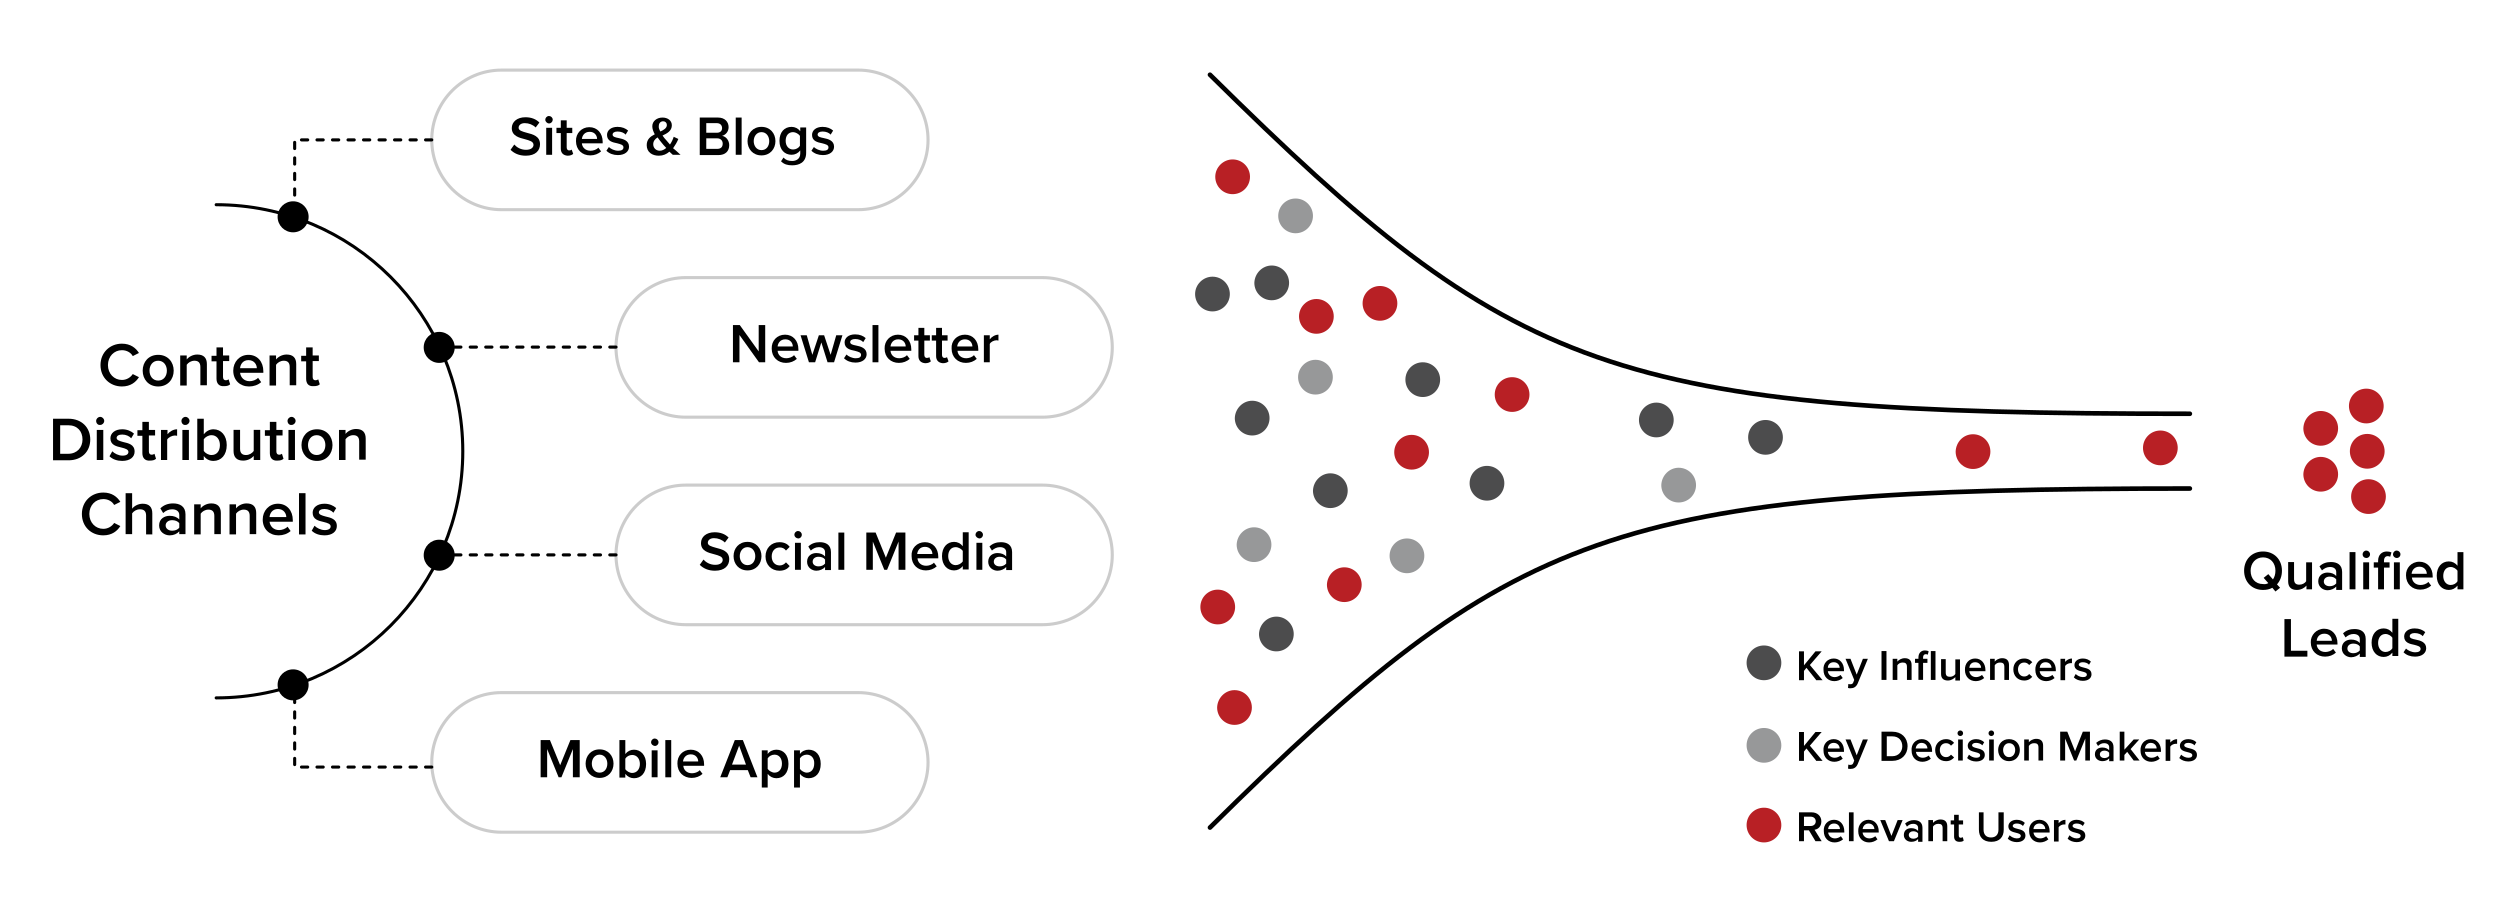 <svg xmlns="http://www.w3.org/2000/svg" xmlns:xlink="http://www.w3.org/1999/xlink" id="Layer_1" x="0px" y="0px" viewBox="0 0 806 290.9" style="enable-background:new 0 0 806 290.9;" xml:space="preserve"><style type="text/css">	.stinfog0{fill:none;stroke:#000000;stroke-width:1.5;stroke-linecap:round;stroke-linejoin:round;stroke-miterlimit:10;}	.stinfog1{fill-rule:evenodd;clip-rule:evenodd;fill:#4C4C4D;}	.stinfog2{fill-rule:evenodd;clip-rule:evenodd;fill:#B82025;}	.stinfog3{fill-rule:evenodd;clip-rule:evenodd;fill:#979899;}	.stinfog4{fill-rule:evenodd;clip-rule:evenodd;fill:none;stroke:#000000;stroke-miterlimit:10;stroke-opacity:0.2;}	.stinfog5{fill-rule:evenodd;clip-rule:evenodd;fill:none;stroke:#000000;stroke-linecap:round;stroke-miterlimit:10;}	.stinfog6{fill-rule:evenodd;clip-rule:evenodd;}			.stinfog7{fill-rule:evenodd;clip-rule:evenodd;fill:none;stroke:#000000;stroke-linecap:round;stroke-miterlimit:10;stroke-dasharray:2,3;}</style><g>	<path d="M32.4,117.7c0-4.1,3.1-6.9,6.9-6.9c2.8,0,4.5,1.4,5.5,3l-2,1c-0.6-1.1-1.9-1.9-3.5-1.9c-2.5,0-4.5,2-4.5,4.8  c0,2.8,2,4.8,4.5,4.8c1.5,0,2.8-0.8,3.5-1.9l2,1c-1,1.6-2.7,3-5.5,3C35.5,124.6,32.4,121.8,32.4,117.7z"></path>	<path d="M46,119.5c0-2.8,1.9-5.1,5-5.1c3.1,0,5,2.3,5,5.1c0,2.8-1.9,5.1-5,5.1C47.9,124.6,46,122.3,46,119.5z M53.8,119.5  c0-1.7-1-3.2-2.8-3.2c-1.8,0-2.8,1.5-2.8,3.2c0,1.7,1,3.2,2.8,3.2C52.8,122.7,53.8,121.2,53.8,119.5z"></path>	<path d="M64.6,124.3v-6c0-1.5-0.8-2-1.9-2c-1.1,0-2,0.6-2.5,1.3v6.7h-2.1v-9.7h2.1v1.3c0.6-0.8,1.9-1.6,3.4-1.6  c2.1,0,3.1,1.1,3.1,3.1v6.8H64.6z"></path>	<path d="M69.8,122.1v-5.6h-1.6v-1.8h1.6V112h2.1v2.6h2v1.8h-2v5.1c0,0.7,0.3,1.1,0.9,1.1c0.4,0,0.8-0.2,0.9-0.3l0.5,1.6  c-0.4,0.4-1,0.6-2,0.6C70.7,124.6,69.8,123.7,69.8,122.1z"></path>	<path d="M80.1,114.4c2.9,0,4.8,2.2,4.8,5.3v0.5h-7.5c0.2,1.5,1.3,2.7,3.1,2.7c0.9,0,2.1-0.4,2.7-1.1l1,1.4c-1,0.9-2.4,1.4-3.9,1.4  c-2.9,0-5.1-2-5.1-5.1C75.2,116.7,77.2,114.4,80.1,114.4z M77.4,118.7h5.4c0-1.1-0.8-2.6-2.7-2.6C78.3,116.1,77.5,117.5,77.4,118.7  z"></path>	<path d="M93.4,124.3v-6c0-1.5-0.8-2-1.9-2c-1.1,0-2,0.6-2.5,1.3v6.7h-2.1v-9.7H89v1.3c0.6-0.8,1.9-1.6,3.4-1.6  c2.1,0,3.1,1.1,3.1,3.1v6.8H93.4z"></path>	<path d="M98.7,122.1v-5.6h-1.6v-1.8h1.6V112h2.1v2.6h2v1.8h-2v5.1c0,0.7,0.3,1.1,0.9,1.1c0.4,0,0.8-0.2,0.9-0.3l0.5,1.6  c-0.4,0.4-1,0.6-2,0.6C99.5,124.6,98.7,123.7,98.7,122.1z"></path>	<path d="M17.1,148.3V135h5c4.2,0,7,2.8,7,6.7c0,3.9-2.8,6.7-7,6.7H17.1z M19.4,146.3H22c2.9,0,4.6-2.1,4.6-4.6  c0-2.6-1.6-4.6-4.6-4.6h-2.6V146.3z"></path>	<path d="M31,135.7c0-0.7,0.6-1.3,1.3-1.3c0.7,0,1.3,0.6,1.3,1.3c0,0.7-0.6,1.3-1.3,1.3C31.6,137.1,31,136.5,31,135.7z M31.2,148.3  v-9.7h2.1v9.7H31.2z"></path>	<path d="M36.2,145.5c0.7,0.7,2,1.4,3.3,1.4s1.9-0.5,1.9-1.2c0-0.8-1-1.1-2.2-1.4c-1.7-0.4-3.6-0.8-3.6-3c0-1.6,1.4-2.9,3.8-2.9  c1.6,0,2.9,0.6,3.8,1.4l-0.9,1.5c-0.6-0.7-1.7-1.2-2.9-1.2c-1.1,0-1.8,0.4-1.8,1.1c0,0.7,1,1,2.1,1.3c1.7,0.4,3.7,0.8,3.7,3.1  c0,1.7-1.4,3-4,3c-1.6,0-3.1-0.5-4.1-1.5L36.2,145.5z"></path>	<path d="M45.9,146.1v-5.6h-1.6v-1.8h1.6V136H48v2.6h2v1.8h-2v5.1c0,0.7,0.3,1.1,0.9,1.1c0.4,0,0.8-0.2,0.9-0.3l0.5,1.6  c-0.4,0.4-1,0.6-2,0.6C46.8,148.6,45.9,147.7,45.9,146.1z"></path>	<path d="M51.9,148.3v-9.7H54v1.4c0.7-0.9,1.9-1.6,3.1-1.6v2.1c-0.2,0-0.4-0.1-0.7-0.1c-0.9,0-2.1,0.6-2.5,1.3v6.6H51.9z"></path>	<path d="M58.5,135.7c0-0.7,0.6-1.3,1.3-1.3c0.7,0,1.3,0.6,1.3,1.3c0,0.7-0.6,1.3-1.3,1.3C59.1,137.1,58.5,136.5,58.5,135.7z   M58.8,148.3v-9.7h2.1v9.7H58.8z"></path>	<path d="M63.6,148.3V135h2.1v5c0.8-1,1.9-1.6,3.1-1.6c2.5,0,4.3,2,4.3,5.1c0,3.2-1.8,5.1-4.3,5.1c-1.3,0-2.4-0.6-3.1-1.6v1.3H63.6z   M65.7,145.4c0.5,0.7,1.5,1.3,2.5,1.3c1.7,0,2.7-1.3,2.7-3.2c0-1.9-1.1-3.2-2.7-3.2c-1,0-2,0.6-2.5,1.3V145.4z"></path>	<path d="M81.8,148.3V147c-0.7,0.8-1.9,1.5-3.4,1.5c-2.1,0-3.1-1.1-3.1-3.1v-6.8h2.1v6.1c0,1.5,0.8,2,1.9,2c1.1,0,2-0.6,2.5-1.3  v-6.8h2.1v9.7H81.8z"></path>	<path d="M87,146.1v-5.6h-1.6v-1.8H87V136h2.1v2.6h2v1.8h-2v5.1c0,0.7,0.3,1.1,0.9,1.1c0.4,0,0.8-0.2,0.9-0.3l0.5,1.6  c-0.4,0.4-1,0.6-2,0.6C87.9,148.6,87,147.7,87,146.1z"></path>	<path d="M92.7,135.7c0-0.7,0.6-1.3,1.3-1.3c0.7,0,1.3,0.6,1.3,1.3c0,0.7-0.6,1.3-1.3,1.3C93.3,137.1,92.7,136.5,92.7,135.7z   M93,148.3v-9.7h2.1v9.7H93z"></path>	<path d="M97.2,143.5c0-2.8,1.9-5.1,5-5.1c3.1,0,5,2.3,5,5.1c0,2.8-1.9,5.1-5,5.1C99.1,148.6,97.2,146.3,97.2,143.5z M104.9,143.5  c0-1.7-1-3.2-2.8-3.2c-1.8,0-2.8,1.5-2.8,3.2c0,1.7,1,3.2,2.8,3.2C103.9,146.7,104.9,145.2,104.9,143.5z"></path>	<path d="M115.8,148.3v-6c0-1.5-0.8-2-1.9-2c-1.1,0-2,0.6-2.5,1.3v6.7h-2.1v-9.7h2.1v1.3c0.6-0.8,1.9-1.6,3.4-1.6  c2.1,0,3.1,1.1,3.1,3.1v6.8H115.8z"></path>	<path d="M26.4,165.7c0-4.1,3.1-6.9,6.9-6.9c2.8,0,4.5,1.4,5.5,3l-2,1c-0.6-1.1-1.9-1.9-3.5-1.9c-2.5,0-4.5,2-4.5,4.8s2,4.8,4.5,4.8  c1.5,0,2.8-0.8,3.5-1.9l2,1c-1,1.6-2.7,3-5.5,3C29.4,172.6,26.4,169.8,26.4,165.7z"></path>	<path d="M47.1,172.3v-6.1c0-1.5-0.8-2-2-2c-1.1,0-2,0.6-2.5,1.3v6.7h-2.1V159h2.1v5c0.6-0.8,1.9-1.6,3.4-1.6c2.1,0,3.1,1.1,3.1,3.1  v6.8H47.1z"></path>	<path d="M57.8,172.3v-1c-0.7,0.8-1.8,1.3-3.1,1.3c-1.6,0-3.4-1.1-3.4-3.2c0-2.2,1.8-3.1,3.4-3.1c1.3,0,2.4,0.4,3.1,1.2V166  c0-1.1-0.9-1.8-2.3-1.8c-1.1,0-2,0.4-2.9,1.2l-0.9-1.5c1.1-1.1,2.5-1.6,4.1-1.6c2.1,0,4,0.9,4,3.5v6.4H57.8z M57.8,168.7  c-0.5-0.7-1.4-1-2.3-1c-1.2,0-2.1,0.7-2.1,1.7c0,1,0.9,1.7,2.1,1.7c0.9,0,1.8-0.3,2.3-1V168.7z"></path>	<path d="M69.1,172.3v-6c0-1.5-0.8-2-1.9-2c-1.1,0-2,0.6-2.5,1.3v6.7h-2.1v-9.7h2.1v1.3c0.6-0.8,1.9-1.6,3.4-1.6  c2.1,0,3.1,1.1,3.1,3.1v6.8H69.1z"></path>	<path d="M80.5,172.3v-6c0-1.5-0.8-2-1.9-2c-1.1,0-2,0.6-2.5,1.3v6.7H74v-9.7h2.1v1.3c0.6-0.8,1.9-1.6,3.4-1.6  c2.1,0,3.1,1.1,3.1,3.1v6.8H80.5z"></path>	<path d="M89.6,162.4c2.9,0,4.8,2.2,4.8,5.3v0.5h-7.5c0.2,1.5,1.3,2.7,3.1,2.7c0.9,0,2.1-0.4,2.7-1.1l1,1.4c-1,0.9-2.4,1.4-3.9,1.4  c-2.9,0-5.1-2-5.1-5.1C84.7,164.7,86.7,162.4,89.6,162.4z M86.9,166.7h5.4c0-1.1-0.8-2.6-2.7-2.6C87.8,164.1,87,165.5,86.9,166.7z"></path>	<path d="M96.4,172.3V159h2.1v13.3H96.4z"></path>	<path d="M101.4,169.5c0.7,0.7,2,1.4,3.3,1.4s1.9-0.5,1.9-1.2c0-0.8-1-1.1-2.2-1.4c-1.7-0.4-3.6-0.8-3.6-3c0-1.6,1.4-2.9,3.8-2.9  c1.6,0,2.9,0.6,3.8,1.4l-0.9,1.5c-0.6-0.7-1.7-1.2-2.9-1.2c-1.1,0-1.8,0.4-1.8,1.1c0,0.7,1,1,2.1,1.3c1.7,0.4,3.7,0.8,3.7,3.1  c0,1.7-1.4,3-4,3c-1.6,0-3.1-0.5-4.1-1.5L101.4,169.5z"></path></g><g>	<path class="stinfog0" d="M390.1,24.1c98.1,96.9,129.3,109.3,315.9,109.3 M390.1,266.8c98.1-96.9,129.3-109.3,315.9-109.3"></path>	<path class="stinfog1" d="M410,85.6c3.1,0,5.6,2.5,5.6,5.6s-2.5,5.6-5.6,5.6c-3.1,0-5.6-2.5-5.6-5.6C404.5,88.1,407,85.6,410,85.6  L410,85.6z"></path>	<path class="stinfog1" d="M458.7,116.8c3.1,0,5.6,2.5,5.6,5.6c0,3.1-2.5,5.6-5.6,5.6s-5.6-2.5-5.6-5.6  C453.1,119.3,455.6,116.8,458.7,116.8L458.7,116.8z"></path>	<path class="stinfog2" d="M455.1,140.2c3.1,0,5.6,2.5,5.6,5.6c0,3.1-2.5,5.6-5.6,5.6c-3.1,0-5.6-2.5-5.6-5.6  C449.5,142.7,452,140.2,455.1,140.2L455.1,140.2z"></path>	<path class="stinfog1" d="M569.2,135.4c3.1,0,5.6,2.5,5.6,5.6c0,3.1-2.5,5.6-5.6,5.6c-3.1,0-5.6-2.5-5.6-5.6  C563.6,137.9,566.1,135.4,569.2,135.4L569.2,135.4z"></path>	<path class="stinfog2" d="M398,222.5c3.1,0,5.6,2.5,5.6,5.6c0,3.1-2.5,5.6-5.6,5.6c-3.1,0-5.6-2.5-5.6-5.6  C392.5,225,395,222.5,398,222.5L398,222.5z"></path>	<path class="stinfog2" d="M487.5,121.6c3.1,0,5.6,2.5,5.6,5.6c0,3.1-2.5,5.6-5.6,5.6c-3.1,0-5.6-2.5-5.6-5.6  C481.9,124.1,484.4,121.6,487.5,121.6L487.5,121.6z"></path>	<path class="stinfog2" d="M424.4,96.4c3.1,0,5.6,2.5,5.6,5.6s-2.5,5.6-5.6,5.6s-5.6-2.5-5.6-5.6S421.4,96.4,424.4,96.4L424.4,96.4z"></path>	<path class="stinfog2" d="M433.4,182.9c3.1,0,5.6,2.5,5.6,5.6c0,3.1-2.5,5.6-5.6,5.6s-5.6-2.5-5.6-5.6  C427.9,185.4,430.4,182.9,433.4,182.9L433.4,182.9z"></path>	<path class="stinfog2" d="M397.4,51.4c3.1,0,5.6,2.5,5.6,5.6s-2.5,5.6-5.6,5.6s-5.6-2.5-5.6-5.6S394.4,51.4,397.4,51.4L397.4,51.4z"></path>	<path class="stinfog2" d="M444.9,92.2c3.1,0,5.6,2.5,5.6,5.6s-2.5,5.6-5.6,5.6s-5.6-2.5-5.6-5.6C439.3,94.7,441.8,92.2,444.9,92.2  L444.9,92.2z"></path>	<path class="stinfog2" d="M392.6,190.1c3.1,0,5.6,2.5,5.6,5.6s-2.5,5.6-5.6,5.6c-3.1,0-5.6-2.5-5.6-5.6S389.5,190.1,392.6,190.1  L392.6,190.1z"></path>	<path class="stinfog2" d="M696.5,138.8c3.1,0,5.6,2.5,5.6,5.6c0,3.1-2.5,5.6-5.6,5.6c-3.1,0-5.6-2.5-5.6-5.6  C690.9,141.3,693.4,138.8,696.5,138.8L696.5,138.8z"></path>	<path class="stinfog1" d="M428.9,152.6c3.1,0,5.6,2.5,5.6,5.6c0,3.1-2.5,5.6-5.6,5.6s-5.6-2.5-5.6-5.6  C423.4,155.1,425.9,152.6,428.9,152.6L428.9,152.6z"></path>	<path class="stinfog1" d="M411.5,198.8c3.1,0,5.6,2.5,5.6,5.6c0,3.1-2.5,5.6-5.6,5.6c-3.1,0-5.6-2.5-5.6-5.6  C406,201.3,408.5,198.8,411.5,198.8L411.5,198.8z"></path>	<path class="stinfog1" d="M534,129.8c3.1,0,5.6,2.5,5.6,5.6s-2.5,5.6-5.6,5.6c-3.1,0-5.6-2.5-5.6-5.6S531,129.8,534,129.8L534,129.8z"></path>	<path class="stinfog1" d="M479.4,150.2c3.1,0,5.6,2.5,5.6,5.6c0,3.1-2.5,5.6-5.6,5.6c-3.1,0-5.6-2.5-5.6-5.6  C473.8,152.7,476.3,150.2,479.4,150.2L479.4,150.2z"></path>	<path class="stinfog1" d="M403.7,129.2c3.1,0,5.6,2.5,5.6,5.6c0,3.1-2.5,5.6-5.6,5.6s-5.6-2.5-5.6-5.6  C398.2,131.7,400.7,129.2,403.7,129.2L403.7,129.2z"></path>	<path class="stinfog3" d="M424.1,116c3.1,0,5.6,2.5,5.6,5.6s-2.5,5.6-5.6,5.6s-5.6-2.5-5.6-5.6S421.1,116,424.1,116L424.1,116z"></path>	<path class="stinfog3" d="M541.2,150.8c3.1,0,5.6,2.5,5.6,5.6c0,3.1-2.5,5.6-5.6,5.6c-3.1,0-5.6-2.5-5.6-5.6  C535.7,153.3,538.2,150.8,541.2,150.8L541.2,150.8z"></path>	<path class="stinfog3" d="M453.6,173.6c3.1,0,5.6,2.5,5.6,5.6s-2.5,5.6-5.6,5.6s-5.6-2.5-5.6-5.6C448,176.1,450.5,173.6,453.6,173.6  L453.6,173.6z"></path>	<path class="stinfog2" d="M636.1,140c3.1,0,5.6,2.5,5.6,5.6c0,3.1-2.5,5.6-5.6,5.6s-5.6-2.5-5.6-5.6C630.6,142.5,633,140,636.1,140  L636.1,140z"></path>	<path class="stinfog3" d="M404.3,170c3.1,0,5.6,2.5,5.6,5.6c0,3.1-2.5,5.6-5.6,5.6s-5.6-2.5-5.6-5.6C398.8,172.5,401.3,170,404.3,170  L404.3,170z"></path>	<path class="stinfog3" d="M417.7,64c3.1,0,5.6,2.5,5.6,5.6c0,3.1-2.5,5.6-5.6,5.6c-3.1,0-5.6-2.5-5.6-5.6C412.1,66.5,414.6,64,417.7,64  L417.7,64z"></path>	<path class="stinfog1" d="M390.9,89.2c3.1,0,5.6,2.5,5.6,5.6s-2.5,5.6-5.6,5.6s-5.6-2.5-5.6-5.6S387.9,89.2,390.9,89.2L390.9,89.2z"></path>	<g>		<g>			<path class="stinfog2" d="M763.2,139.9c3.1,0,5.6,2.5,5.6,5.6c0,3.1-2.5,5.6-5.6,5.6c-3.1,0-5.6-2.5-5.6-5.6    C757.6,142.4,760.1,139.9,763.2,139.9L763.2,139.9z"></path>			<path class="stinfog2" d="M763.6,154.5c3.1,0,5.6,2.5,5.6,5.6s-2.5,5.6-5.6,5.6s-5.6-2.5-5.6-5.6S760.5,154.5,763.6,154.5L763.6,154.5    z"></path>			<path class="stinfog2" d="M762.9,125.3c3.1,0,5.6,2.5,5.6,5.6c0,3.1-2.5,5.6-5.6,5.6c-3.1,0-5.6-2.5-5.6-5.6    C757.3,127.8,759.8,125.3,762.9,125.3L762.9,125.3z"></path>		</g>		<g>			<path class="stinfog2" d="M748.2,132.5c3.1,0,5.6,2.5,5.6,5.6c0,3.1-2.5,5.6-5.6,5.6c-3.1,0-5.6-2.5-5.6-5.6    C742.7,134.9,745.2,132.5,748.2,132.5L748.2,132.5z"></path>			<path class="stinfog2" d="M748.2,147.3c3.1,0,5.6,2.5,5.6,5.6c0,3.1-2.5,5.6-5.6,5.6c-3.1,0-5.6-2.5-5.6-5.6    C742.7,149.8,745.2,147.3,748.2,147.3L748.2,147.3z"></path>		</g>	</g></g><g>	<g>		<g>			<path d="M585.3,271.2l-2.1-3.5h-1.6v3.5h-1.6v-9.3h4.1c1.8,0,3.1,1.2,3.1,2.9c0,1.7-1.1,2.6-2.2,2.7l2.3,3.7H585.3z M583.8,263.3    h-2.2v3h2.2c0.9,0,1.6-0.6,1.6-1.5S584.7,263.3,583.8,263.3z"></path>			<path d="M591.3,264.3c2,0,3.3,1.6,3.3,3.7v0.4h-5.2c0.1,1,0.9,1.9,2.2,1.9c0.7,0,1.4-0.3,1.9-0.7l0.7,1c-0.7,0.6-1.7,1-2.7,1    c-2,0-3.5-1.4-3.5-3.6C587.8,265.9,589.3,264.3,591.3,264.3z M589.4,267.3h3.8c0-0.8-0.6-1.8-1.9-1.8    C590,265.5,589.4,266.5,589.4,267.3z"></path>			<path d="M596.1,271.2v-9.3h1.5v9.3H596.1z"></path>			<path d="M602.4,264.3c2,0,3.3,1.6,3.3,3.7v0.4h-5.2c0.1,1,0.9,1.9,2.2,1.9c0.7,0,1.4-0.3,1.9-0.7l0.7,1c-0.7,0.6-1.7,1-2.7,1    c-2,0-3.5-1.4-3.5-3.6C599,265.9,600.4,264.3,602.4,264.3z M600.5,267.3h3.8c0-0.8-0.6-1.8-1.9-1.8    C601.2,265.5,600.6,266.5,600.5,267.3z"></path>			<path d="M609,271.2l-2.8-6.8h1.6l2,5.1l2-5.1h1.6l-2.8,6.8H609z"></path>			<path d="M618.4,271.2v-0.7c-0.5,0.6-1.3,0.9-2.2,0.9c-1.1,0-2.4-0.7-2.4-2.2c0-1.6,1.2-2.2,2.4-2.2c0.9,0,1.7,0.3,2.2,0.9v-1    c0-0.8-0.6-1.3-1.6-1.3c-0.8,0-1.4,0.3-2,0.9l-0.6-1c0.8-0.7,1.8-1.1,2.8-1.1c1.5,0,2.8,0.6,2.8,2.5v4.5H618.4z M618.4,268.7    c-0.3-0.5-1-0.7-1.6-0.7c-0.8,0-1.4,0.5-1.4,1.2c0,0.7,0.6,1.2,1.4,1.2c0.6,0,1.3-0.2,1.6-0.7V268.7z"></path>			<path d="M626.3,271.2V267c0-1.1-0.5-1.4-1.4-1.4c-0.8,0-1.4,0.4-1.7,0.9v4.7h-1.5v-6.8h1.5v0.9c0.4-0.5,1.3-1.1,2.4-1.1    c1.5,0,2.2,0.8,2.2,2.2v4.8H626.3z"></path>			<path d="M630,269.7v-3.9h-1.1v-1.3h1.1v-1.8h1.5v1.8h1.4v1.3h-1.4v3.5c0,0.5,0.2,0.8,0.6,0.8c0.3,0,0.5-0.1,0.7-0.2l0.3,1.1    c-0.3,0.3-0.7,0.4-1.4,0.4C630.6,271.4,630,270.8,630,269.7z"></path>			<path d="M637.8,261.9h1.7v5.6c0,1.5,0.8,2.5,2.4,2.5c1.6,0,2.4-1,2.4-2.5v-5.6h1.7v5.6c0,2.3-1.3,3.9-4,3.9c-2.7,0-4-1.6-4-3.9    V261.9z"></path>			<path d="M647.9,269.3c0.5,0.5,1.4,1,2.3,1c0.9,0,1.3-0.3,1.3-0.8c0-0.6-0.7-0.8-1.5-1c-1.2-0.3-2.5-0.6-2.5-2.1    c0-1.1,1-2.1,2.7-2.1c1.1,0,2,0.4,2.6,1l-0.6,1c-0.4-0.5-1.2-0.8-2-0.8c-0.8,0-1.3,0.3-1.3,0.8c0,0.5,0.7,0.7,1.5,0.9    c1.2,0.3,2.6,0.6,2.6,2.2c0,1.2-1,2.1-2.8,2.1c-1.1,0-2.2-0.4-2.9-1.1L647.9,269.3z"></path>			<path d="M657.5,264.3c2,0,3.3,1.6,3.3,3.7v0.4h-5.2c0.1,1,0.9,1.9,2.2,1.9c0.7,0,1.4-0.3,1.9-0.7l0.7,1c-0.7,0.6-1.7,1-2.7,1    c-2,0-3.5-1.4-3.5-3.6C654,265.9,655.5,264.3,657.5,264.3z M655.6,267.3h3.8c0-0.8-0.6-1.8-1.9-1.8    C656.2,265.5,655.6,266.5,655.6,267.3z"></path>			<path d="M662.2,271.2v-6.8h1.5v1c0.5-0.6,1.3-1.1,2.2-1.1v1.5c-0.1,0-0.3,0-0.5,0c-0.6,0-1.4,0.4-1.7,0.9v4.6H662.2z"></path>			<path d="M667.2,269.3c0.5,0.5,1.4,1,2.3,1c0.9,0,1.3-0.3,1.3-0.8c0-0.6-0.7-0.8-1.5-1c-1.2-0.3-2.5-0.6-2.5-2.1    c0-1.1,1-2.1,2.7-2.1c1.1,0,2,0.4,2.6,1l-0.6,1c-0.4-0.5-1.2-0.8-2-0.8c-0.8,0-1.3,0.3-1.3,0.8c0,0.5,0.7,0.7,1.5,0.9    c1.2,0.3,2.6,0.6,2.6,2.2c0,1.2-1,2.1-2.8,2.1c-1.1,0-2.2-0.4-2.9-1.1L667.2,269.3z"></path>		</g>		<path class="stinfog2" d="M568.7,260.4c3.1,0,5.6,2.5,5.6,5.6c0,3.1-2.5,5.6-5.6,5.6c-3.1,0-5.6-2.5-5.6-5.6   C563.1,262.9,565.6,260.4,568.7,260.4L568.7,260.4z"></path>	</g>	<g>		<g>			<path d="M585.5,245.2l-3.1-3.9l-0.8,1v3h-1.6v-9.3h1.6v4.5l3.7-4.5h2l-3.8,4.4l4.1,4.9H585.5z"></path>			<path d="M591.2,238.3c2,0,3.3,1.6,3.3,3.7v0.4h-5.2c0.1,1,0.9,1.9,2.2,1.9c0.7,0,1.4-0.3,1.9-0.7l0.7,1c-0.7,0.6-1.7,1-2.7,1    c-2,0-3.5-1.4-3.5-3.6C587.7,239.9,589.2,238.3,591.2,238.3z M589.3,241.3h3.8c0-0.8-0.6-1.8-1.9-1.8    C589.9,239.5,589.3,240.5,589.3,241.3z"></path>			<path d="M595.9,246.5c0.2,0.1,0.4,0.1,0.6,0.1c0.5,0,0.8-0.1,1-0.6l0.3-0.8l-2.8-6.8h1.6l2,5.1l2-5.1h1.6l-3.3,8    c-0.5,1.1-1.3,1.5-2.3,1.5c-0.2,0-0.6,0-0.8-0.1L595.9,246.5z"></path>			<path d="M606.6,245.2v-9.3h3.5c2.9,0,4.9,1.9,4.9,4.7c0,2.7-2,4.7-4.9,4.7H606.6z M608.3,243.8h1.8c2,0,3.2-1.5,3.2-3.2    c0-1.8-1.1-3.2-3.2-3.2h-1.8V243.8z"></path>			<path d="M619.6,238.3c2,0,3.3,1.6,3.3,3.7v0.4h-5.2c0.1,1,0.9,1.9,2.2,1.9c0.7,0,1.4-0.3,1.9-0.7l0.7,1c-0.7,0.6-1.7,1-2.7,1    c-2,0-3.5-1.4-3.5-3.6C616.1,239.9,617.6,238.3,619.6,238.3z M617.6,241.3h3.8c0-0.8-0.6-1.8-1.9-1.8    C618.3,239.5,617.7,240.5,617.6,241.3z"></path>			<path d="M627.4,238.3c1.3,0,2.1,0.6,2.6,1.2l-1,0.9c-0.4-0.5-0.9-0.8-1.6-0.8c-1.2,0-2,0.9-2,2.2c0,1.3,0.8,2.3,2,2.3    c0.7,0,1.2-0.3,1.6-0.8l1,0.9c-0.5,0.6-1.3,1.2-2.6,1.2c-2.1,0-3.5-1.5-3.5-3.6C623.9,239.8,625.4,238.3,627.4,238.3z"></path>			<path d="M631.1,236.4c0-0.5,0.4-0.9,0.9-0.9c0.5,0,0.9,0.4,0.9,0.9s-0.4,0.9-0.9,0.9C631.5,237.3,631.1,236.9,631.1,236.4z     M631.3,245.2v-6.8h1.5v6.8H631.3z"></path>			<path d="M634.8,243.3c0.5,0.5,1.4,1,2.3,1c0.9,0,1.3-0.3,1.3-0.8c0-0.6-0.7-0.8-1.5-1c-1.2-0.3-2.5-0.6-2.5-2.1    c0-1.1,1-2.1,2.7-2.1c1.1,0,2,0.4,2.6,1l-0.6,1c-0.4-0.5-1.2-0.8-2-0.8c-0.8,0-1.3,0.3-1.3,0.8c0,0.5,0.7,0.7,1.5,0.9    c1.2,0.3,2.6,0.6,2.6,2.2c0,1.2-1,2.1-2.8,2.1c-1.1,0-2.2-0.4-2.9-1.1L634.8,243.3z"></path>			<path d="M641.1,236.4c0-0.5,0.4-0.9,0.9-0.9c0.5,0,0.9,0.4,0.9,0.9s-0.4,0.9-0.9,0.9C641.5,237.3,641.1,236.9,641.1,236.4z     M641.3,245.2v-6.8h1.5v6.8H641.3z"></path>			<path d="M644.2,241.8c0-1.9,1.3-3.5,3.5-3.5c2.2,0,3.5,1.6,3.5,3.5c0,1.9-1.3,3.6-3.5,3.6C645.6,245.4,644.2,243.8,644.2,241.8z     M649.7,241.8c0-1.2-0.7-2.2-2-2.2c-1.2,0-1.9,1.1-1.9,2.2c0,1.2,0.7,2.3,1.9,2.3C649,244.1,649.7,243,649.7,241.8z"></path>			<path d="M657.2,245.2V241c0-1.1-0.5-1.4-1.4-1.4c-0.8,0-1.4,0.4-1.7,0.9v4.7h-1.5v-6.8h1.5v0.9c0.4-0.5,1.3-1.1,2.4-1.1    c1.5,0,2.2,0.8,2.2,2.2v4.8H657.2z"></path>			<path d="M672.3,245.2v-7.1l-2.9,7.1h-0.7l-2.9-7.1v7.1h-1.6v-9.3h2.3l2.5,6.3l2.5-6.3h2.3v9.3H672.3z"></path>			<path d="M680,245.2v-0.7c-0.5,0.6-1.3,0.9-2.2,0.9c-1.1,0-2.4-0.7-2.4-2.2c0-1.6,1.2-2.2,2.4-2.2c0.9,0,1.7,0.3,2.2,0.9v-1    c0-0.8-0.6-1.3-1.6-1.3c-0.8,0-1.4,0.3-2,0.9l-0.6-1c0.8-0.7,1.8-1.1,2.8-1.1c1.5,0,2.8,0.6,2.8,2.5v4.5H680z M680,242.7    c-0.3-0.5-1-0.7-1.6-0.7c-0.8,0-1.4,0.5-1.4,1.2c0,0.7,0.6,1.2,1.4,1.2c0.6,0,1.3-0.2,1.6-0.7V242.7z"></path>			<path d="M687.9,245.2l-2.1-2.8l-0.9,1v1.8h-1.5v-9.3h1.5v5.8l3-3.3h1.8l-2.8,3.1l2.9,3.7H687.9z"></path>			<path d="M693.4,238.3c2,0,3.3,1.6,3.3,3.7v0.4h-5.2c0.1,1,0.9,1.9,2.2,1.9c0.7,0,1.4-0.3,1.9-0.7l0.7,1c-0.7,0.6-1.7,1-2.7,1    c-2,0-3.5-1.4-3.5-3.6C690,239.9,691.4,238.3,693.4,238.3z M691.5,241.3h3.8c0-0.8-0.6-1.8-1.9-1.8    C692.2,239.5,691.6,240.5,691.5,241.3z"></path>			<path d="M698.2,245.2v-6.8h1.5v1c0.5-0.6,1.3-1.1,2.2-1.1v1.5c-0.1,0-0.3,0-0.5,0c-0.6,0-1.4,0.4-1.7,0.9v4.6H698.2z"></path>			<path d="M703.2,243.3c0.5,0.5,1.4,1,2.3,1c0.9,0,1.3-0.3,1.3-0.8c0-0.6-0.7-0.8-1.5-1c-1.2-0.3-2.5-0.6-2.5-2.1    c0-1.1,1-2.1,2.7-2.1c1.1,0,2,0.4,2.6,1l-0.6,1c-0.4-0.5-1.2-0.8-2-0.8c-0.8,0-1.3,0.3-1.3,0.8c0,0.5,0.7,0.7,1.5,0.9    c1.2,0.3,2.6,0.6,2.6,2.2c0,1.2-1,2.1-2.8,2.1c-1.1,0-2.2-0.4-2.9-1.1L703.2,243.3z"></path>		</g>		<path class="stinfog3" d="M568.7,234.7c3.1,0,5.6,2.5,5.6,5.6c0,3.1-2.5,5.6-5.6,5.6c-3.1,0-5.6-2.5-5.6-5.6   C563.1,237.2,565.6,234.7,568.7,234.7L568.7,234.7z"></path>	</g>	<g>		<g>			<path d="M585.5,219.2l-3.1-3.9l-0.8,1v3h-1.6v-9.3h1.6v4.5l3.7-4.5h2l-3.8,4.4l4.1,4.9H585.5z"></path>			<path d="M591.2,212.3c2,0,3.3,1.6,3.3,3.7v0.4h-5.2c0.1,1,0.9,1.9,2.2,1.9c0.7,0,1.4-0.3,1.9-0.7l0.7,1c-0.7,0.6-1.7,1-2.7,1    c-2,0-3.5-1.4-3.5-3.6C587.7,213.9,589.2,212.3,591.2,212.3z M589.3,215.3h3.8c0-0.8-0.6-1.8-1.9-1.8    C589.9,213.5,589.3,214.4,589.3,215.3z"></path>			<path d="M595.9,220.5c0.2,0.1,0.4,0.1,0.6,0.1c0.5,0,0.8-0.1,1-0.6l0.3-0.8l-2.8-6.8h1.6l2,5.1l2-5.1h1.6l-3.3,8    c-0.5,1.1-1.3,1.5-2.3,1.5c-0.2,0-0.6,0-0.8-0.1L595.9,220.5z"></path>			<path d="M606.6,219.2v-9.3h1.6v9.3H606.6z"></path>			<path d="M614.8,219.2V215c0-1.1-0.5-1.4-1.4-1.4c-0.8,0-1.4,0.4-1.7,0.9v4.7h-1.5v-6.8h1.5v0.9c0.4-0.5,1.3-1.1,2.4-1.1    c1.5,0,2.2,0.8,2.2,2.2v4.8H614.8z"></path>			<path d="M620,213.7v5.5h-1.5v-5.5h-1.1v-1.3h1.1v-0.4c0-1.5,0.9-2.3,2.1-2.3c0.5,0,0.9,0.1,1.2,0.3l-0.3,1.1    c-0.1-0.1-0.3-0.2-0.6-0.2c-0.6,0-0.9,0.4-0.9,1.1v0.4h1.4v1.3H620z M622.5,219.2v-9.3h1.5v9.3H622.5z"></path>			<path d="M630.4,219.2v-0.9c-0.5,0.5-1.3,1.1-2.4,1.1c-1.5,0-2.2-0.8-2.2-2.1v-4.8h1.5v4.3c0,1.1,0.5,1.4,1.4,1.4    c0.7,0,1.4-0.4,1.7-0.9v-4.7h1.5v6.8H630.4z"></path>			<path d="M636.8,212.3c2,0,3.3,1.6,3.3,3.7v0.4h-5.2c0.1,1,0.9,1.9,2.2,1.9c0.7,0,1.4-0.3,1.9-0.7l0.7,1c-0.7,0.6-1.7,1-2.7,1    c-2,0-3.5-1.4-3.5-3.6C633.4,213.9,634.8,212.3,636.8,212.3z M634.9,215.3h3.8c0-0.8-0.6-1.8-1.9-1.8    C635.5,213.5,635,214.4,634.9,215.3z"></path>			<path d="M646.2,219.2V215c0-1.1-0.5-1.4-1.4-1.4c-0.8,0-1.4,0.4-1.7,0.9v4.7h-1.5v-6.8h1.5v0.9c0.4-0.5,1.3-1.1,2.4-1.1    c1.5,0,2.2,0.8,2.2,2.2v4.8H646.2z"></path>			<path d="M652.6,212.3c1.3,0,2.1,0.6,2.6,1.2l-1,0.9c-0.4-0.5-0.9-0.8-1.6-0.8c-1.2,0-2,0.9-2,2.2c0,1.3,0.8,2.3,2,2.3    c0.7,0,1.2-0.3,1.6-0.8l1,0.9c-0.5,0.6-1.3,1.2-2.6,1.2c-2.1,0-3.5-1.5-3.5-3.6C649.1,213.8,650.5,212.3,652.6,212.3z"></path>			<path d="M659.5,212.3c2,0,3.3,1.6,3.3,3.7v0.4h-5.2c0.1,1,0.9,1.9,2.2,1.9c0.7,0,1.4-0.3,1.9-0.7l0.7,1c-0.7,0.6-1.7,1-2.7,1    c-2,0-3.5-1.4-3.5-3.6C656.1,213.9,657.5,212.3,659.5,212.3z M657.6,215.3h3.8c0-0.8-0.6-1.8-1.9-1.8    C658.2,213.5,657.7,214.4,657.6,215.3z"></path>			<path d="M664.3,219.2v-6.8h1.5v1c0.5-0.6,1.3-1.1,2.2-1.1v1.5c-0.1,0-0.3,0-0.5,0c-0.6,0-1.4,0.4-1.7,0.9v4.6H664.3z"></path>			<path d="M669.2,217.3c0.5,0.5,1.4,1,2.3,1c0.9,0,1.3-0.3,1.3-0.8c0-0.6-0.7-0.8-1.5-1c-1.2-0.3-2.5-0.6-2.5-2.1    c0-1.1,1-2.1,2.7-2.1c1.1,0,2,0.4,2.6,1l-0.6,1c-0.4-0.5-1.2-0.8-2-0.8c-0.8,0-1.3,0.3-1.3,0.8c0,0.5,0.7,0.7,1.5,0.9    c1.2,0.3,2.6,0.6,2.6,2.2c0,1.2-1,2.1-2.8,2.1c-1.1,0-2.2-0.4-2.9-1.1L669.2,217.3z"></path>		</g>		<path class="stinfog1" d="M568.7,208.1c3.1,0,5.6,2.5,5.6,5.6c0,3.1-2.5,5.6-5.6,5.6c-3.1,0-5.6-2.5-5.6-5.6   C563.1,210.6,565.6,208.1,568.7,208.1L568.7,208.1z"></path>	</g></g><g>	<g>		<g>			<path d="M184.7,250.6v-9.1l-3.7,9.1h-0.9l-3.7-9.1v9.1h-2.1v-12h3l3.3,8.1l3.3-8.1h3v12H184.7z"></path>			<path d="M188.8,246.2c0-2.5,1.7-4.6,4.5-4.6c2.8,0,4.5,2.1,4.5,4.6c0,2.5-1.7,4.6-4.5,4.6C190.5,250.8,188.8,248.7,188.8,246.2z     M195.8,246.2c0-1.5-0.9-2.9-2.5-2.9c-1.6,0-2.5,1.4-2.5,2.9c0,1.5,0.9,2.9,2.5,2.9C194.9,249.1,195.8,247.8,195.8,246.2z"></path>			<path d="M199.7,250.6v-12h1.9v4.5c0.7-0.9,1.7-1.4,2.8-1.4c2.2,0,3.9,1.8,3.9,4.6c0,2.9-1.6,4.6-3.9,4.6c-1.1,0-2.1-0.5-2.8-1.4    v1.2H199.7z M201.6,248c0.4,0.6,1.4,1.2,2.2,1.2c1.5,0,2.5-1.2,2.5-2.9s-1-2.9-2.5-2.9c-0.9,0-1.8,0.5-2.2,1.2V248z"></path>			<path d="M209.9,239.3c0-0.6,0.5-1.2,1.2-1.2c0.6,0,1.2,0.5,1.2,1.2s-0.5,1.2-1.2,1.2C210.4,240.4,209.9,239.9,209.9,239.3z     M210.1,250.6v-8.7h1.9v8.7H210.1z"></path>			<path d="M214.5,250.6v-12h1.9v12H214.5z"></path>			<path d="M222.7,241.7c2.6,0,4.3,2,4.3,4.7v0.5h-6.7c0.1,1.3,1.1,2.4,2.8,2.4c0.8,0,1.9-0.3,2.5-1l0.9,1.2    c-0.9,0.8-2.1,1.3-3.5,1.3c-2.6,0-4.6-1.8-4.6-4.6C218.3,243.7,220.1,241.7,222.7,241.7z M220.2,245.5h4.9c0-1-0.7-2.3-2.4-2.3    C221,243.2,220.3,244.5,220.2,245.5z"></path>			<path d="M242,250.6l-0.9-2.3h-5.7l-0.9,2.3h-2.3l4.7-12h2.6l4.7,12H242z M238.3,240.4l-2.3,6.1h4.5L238.3,240.4z"></path>			<path d="M247.5,253.9h-1.9v-12h1.9v1.2c0.6-0.9,1.7-1.4,2.8-1.4c2.3,0,3.9,1.7,3.9,4.6c0,2.9-1.6,4.6-3.9,4.6    c-1.1,0-2.1-0.5-2.8-1.4V253.9z M249.7,243.3c-0.9,0-1.8,0.5-2.2,1.2v3.4c0.4,0.6,1.4,1.2,2.2,1.2c1.5,0,2.4-1.2,2.4-2.9    C252.1,244.5,251.2,243.3,249.7,243.3z"></path>			<path d="M257.9,253.9H256v-12h1.9v1.2c0.6-0.9,1.7-1.4,2.8-1.4c2.3,0,3.9,1.7,3.9,4.6c0,2.9-1.6,4.6-3.9,4.6    c-1.1,0-2.1-0.5-2.8-1.4V253.9z M260.1,243.3c-0.9,0-1.8,0.5-2.2,1.2v3.4c0.4,0.6,1.4,1.2,2.2,1.2c1.5,0,2.4-1.2,2.4-2.9    C262.6,244.5,261.6,243.3,260.1,243.3z"></path>		</g>		<path class="stinfog4" d="M276.7,268.3h-115c-12.4,0-22.5-10.1-22.5-22.5v0c0-12.4,10.1-22.5,22.5-22.5h115c12.4,0,22.5,10.1,22.5,22.5   v0C299.2,258.2,289.1,268.3,276.7,268.3z"></path>	</g>	<g>		<g>			<path d="M226.8,180.4c0.8,0.9,2.1,1.7,3.8,1.7c1.7,0,2.4-0.8,2.4-1.6c0-1.1-1.3-1.4-2.7-1.8c-2-0.5-4.3-1.1-4.3-3.6    c0-2,1.7-3.5,4.4-3.5c1.9,0,3.4,0.6,4.5,1.7l-1.2,1.6c-0.9-0.9-2.2-1.4-3.5-1.4c-1.2,0-2,0.6-2,1.5c0,0.9,1.2,1.2,2.6,1.6    c2,0.5,4.3,1.1,4.3,3.7c0,2-1.4,3.7-4.6,3.7c-2.2,0-3.8-0.8-4.9-1.9L226.8,180.4z"></path>			<path d="M236.5,179.3c0-2.5,1.7-4.6,4.5-4.6c2.8,0,4.5,2.1,4.5,4.6c0,2.5-1.7,4.6-4.5,4.6C238.2,183.9,236.5,181.8,236.5,179.3z     M243.5,179.3c0-1.5-0.9-2.9-2.5-2.9c-1.6,0-2.5,1.4-2.5,2.9c0,1.5,0.9,2.9,2.5,2.9C242.6,182.2,243.5,180.9,243.5,179.3z"></path>			<path d="M251.3,174.8c1.7,0,2.7,0.7,3.3,1.5l-1.2,1.2c-0.5-0.7-1.2-1-2-1c-1.6,0-2.6,1.2-2.6,2.9s1,2.9,2.6,2.9    c0.8,0,1.5-0.4,2-1l1.2,1.2c-0.6,0.8-1.6,1.5-3.3,1.5c-2.6,0-4.5-1.9-4.5-4.6C246.8,176.7,248.7,174.8,251.3,174.8z"></path>			<path d="M256.1,172.4c0-0.6,0.5-1.2,1.2-1.2c0.6,0,1.2,0.5,1.2,1.2s-0.5,1.2-1.2,1.2C256.6,173.5,256.1,173,256.1,172.4z     M256.3,183.7V175h1.9v8.7H256.3z"></path>			<path d="M266,183.7v-0.9c-0.6,0.7-1.7,1.2-2.8,1.2c-1.4,0-3-1-3-2.9c0-2,1.6-2.8,3-2.8c1.2,0,2.2,0.4,2.8,1.1V178    c0-1-0.8-1.6-2-1.6c-1,0-1.8,0.4-2.6,1.1l-0.8-1.3c1-1,2.3-1.4,3.7-1.4c1.9,0,3.6,0.8,3.6,3.2v5.8H266z M266,180.4    c-0.4-0.6-1.2-0.9-2.1-0.9c-1.1,0-1.9,0.6-1.9,1.6c0,0.9,0.8,1.5,1.9,1.5c0.8,0,1.6-0.3,2.1-0.9V180.4z"></path>			<path d="M270.3,183.7v-12h1.9v12H270.3z"></path>			<path d="M289.7,183.7v-9.1l-3.7,9.1h-0.9l-3.7-9.1v9.1h-2.1v-12h3l3.3,8.1l3.3-8.1h3v12H289.7z"></path>			<path d="M298.2,174.8c2.6,0,4.3,2,4.3,4.7v0.5h-6.7c0.1,1.3,1.1,2.4,2.8,2.4c0.8,0,1.9-0.3,2.5-1l0.9,1.2    c-0.9,0.8-2.1,1.3-3.5,1.3c-2.6,0-4.6-1.8-4.6-4.6C293.7,176.8,295.6,174.8,298.2,174.8z M295.7,178.6h4.9c0-1-0.7-2.3-2.4-2.3    C296.5,176.3,295.8,177.6,295.7,178.6z"></path>			<path d="M310.4,183.7v-1.2c-0.7,0.9-1.7,1.4-2.8,1.4c-2.2,0-3.9-1.7-3.9-4.6c0-2.8,1.6-4.6,3.9-4.6c1.1,0,2.1,0.5,2.8,1.4v-4.5    h1.9v12H310.4z M310.4,177.6c-0.4-0.6-1.4-1.2-2.3-1.2c-1.5,0-2.4,1.2-2.4,2.9c0,1.7,1,2.9,2.4,2.9c0.9,0,1.8-0.5,2.3-1.2V177.6z    "></path>			<path d="M314.5,172.4c0-0.6,0.5-1.2,1.2-1.2c0.6,0,1.2,0.5,1.2,1.2s-0.5,1.2-1.2,1.2C315.1,173.5,314.5,173,314.5,172.4z     M314.8,183.7V175h1.9v8.7H314.8z"></path>			<path d="M324.4,183.7v-0.9c-0.6,0.7-1.7,1.2-2.8,1.2c-1.4,0-3-1-3-2.9c0-2,1.6-2.8,3-2.8c1.2,0,2.2,0.4,2.8,1.1V178    c0-1-0.8-1.6-2-1.6c-1,0-1.8,0.4-2.6,1.1l-0.8-1.3c1-1,2.3-1.4,3.7-1.4c1.9,0,3.6,0.8,3.6,3.2v5.8H324.4z M324.4,180.4    c-0.4-0.6-1.2-0.9-2.1-0.9c-1.1,0-1.9,0.6-1.9,1.6c0,0.9,0.8,1.5,1.9,1.5c0.8,0,1.6-0.3,2.1-0.9V180.4z"></path>		</g>		<path class="stinfog4" d="M336.1,201.4h-115c-12.4,0-22.5-10.1-22.5-22.5v0c0-12.4,10.1-22.5,22.5-22.5h115c12.4,0,22.5,10.1,22.5,22.5   v0C358.6,191.3,348.6,201.4,336.1,201.4z"></path>	</g>	<g>		<g>			<path d="M244.7,116.8l-6.3-8.8v8.8h-2.1v-12h2.2l6.1,8.5v-8.5h2.1v12H244.7z"></path>			<path d="M253.1,107.9c2.6,0,4.3,2,4.3,4.7v0.5h-6.7c0.1,1.3,1.1,2.4,2.8,2.4c0.8,0,1.9-0.3,2.5-1l0.9,1.2    c-0.9,0.8-2.1,1.3-3.5,1.3c-2.6,0-4.6-1.8-4.6-4.6C248.7,109.9,250.5,107.9,253.1,107.9z M250.7,111.7h4.9c0-1-0.7-2.3-2.4-2.3    C251.5,109.4,250.8,110.7,250.7,111.7z"></path>			<path d="M266.8,116.8l-2-6.4l-2,6.4h-2l-2.7-8.7h2l1.8,6.3l2.1-6.3h1.7l2.1,6.3l1.8-6.3h2l-2.7,8.7H266.8z"></path>			<path d="M272.9,114.3c0.6,0.6,1.8,1.2,3,1.2s1.7-0.4,1.7-1.1c0-0.8-0.9-1-2-1.3c-1.5-0.3-3.3-0.7-3.3-2.7c0-1.4,1.2-2.6,3.4-2.6    c1.5,0,2.6,0.5,3.4,1.2l-0.8,1.3c-0.5-0.6-1.5-1-2.6-1c-1,0-1.6,0.4-1.6,1c0,0.7,0.9,0.9,1.9,1.1c1.5,0.3,3.4,0.8,3.4,2.8    c0,1.5-1.3,2.7-3.6,2.7c-1.5,0-2.8-0.5-3.7-1.4L272.9,114.3z"></path>			<path d="M281.3,116.8v-12h1.9v12H281.3z"></path>			<path d="M289.5,107.9c2.6,0,4.3,2,4.3,4.7v0.5h-6.7c0.1,1.3,1.1,2.4,2.8,2.4c0.8,0,1.9-0.3,2.5-1l0.9,1.2    c-0.9,0.8-2.1,1.3-3.5,1.3c-2.6,0-4.6-1.8-4.6-4.6C285.1,109.9,287,107.9,289.5,107.9z M287.1,111.7h4.9c0-1-0.7-2.3-2.4-2.3    C287.9,109.4,287.2,110.7,287.1,111.7z"></path>			<path d="M296.1,114.8v-5h-1.4v-1.7h1.4v-2.4h1.9v2.4h1.8v1.7H298v4.6c0,0.6,0.3,1,0.8,1c0.4,0,0.7-0.1,0.8-0.3l0.5,1.4    c-0.3,0.3-0.9,0.6-1.8,0.6C296.9,117,296.1,116.2,296.1,114.8z"></path>			<path d="M301.8,114.8v-5h-1.4v-1.7h1.4v-2.4h1.9v2.4h1.8v1.7h-1.8v4.6c0,0.6,0.3,1,0.8,1c0.4,0,0.7-0.1,0.8-0.3l0.5,1.4    c-0.3,0.3-0.9,0.6-1.8,0.6C302.6,117,301.8,116.2,301.8,114.8z"></path>			<path d="M311.1,107.9c2.6,0,4.3,2,4.3,4.7v0.5h-6.7c0.1,1.3,1.1,2.4,2.8,2.4c0.8,0,1.9-0.3,2.5-1l0.9,1.2    c-0.9,0.8-2.1,1.3-3.5,1.3c-2.6,0-4.6-1.8-4.6-4.6C306.6,109.9,308.5,107.9,311.1,107.9z M308.6,111.7h4.9c0-1-0.7-2.3-2.4-2.3    C309.4,109.4,308.7,110.7,308.6,111.7z"></path>			<path d="M317.2,116.8v-8.7h1.9v1.3c0.6-0.8,1.7-1.5,2.8-1.5v1.9c-0.2,0-0.4-0.1-0.6-0.1c-0.8,0-1.9,0.5-2.2,1.2v5.9H317.2z"></path>		</g>		<path class="stinfog4" d="M336.1,134.5h-115c-12.4,0-22.5-10.1-22.5-22.5v0c0-12.4,10.1-22.5,22.5-22.5h115c12.4,0,22.5,10.1,22.5,22.5   v0C358.6,124.4,348.6,134.5,336.1,134.5z"></path>	</g>	<g>		<g>			<path d="M165.8,46.6c0.8,0.9,2.1,1.7,3.8,1.7c1.7,0,2.4-0.8,2.4-1.6c0-1.1-1.3-1.4-2.7-1.8c-2-0.5-4.3-1.1-4.3-3.6    c0-2,1.7-3.5,4.4-3.5c1.9,0,3.4,0.6,4.5,1.7l-1.2,1.6c-0.9-0.9-2.2-1.4-3.5-1.4c-1.2,0-2,0.6-2,1.5c0,0.9,1.2,1.2,2.6,1.6    c2,0.5,4.3,1.1,4.3,3.7c0,2-1.4,3.7-4.6,3.7c-2.2,0-3.8-0.8-4.9-1.9L165.8,46.6z"></path>			<path d="M175.8,38.6c0-0.6,0.5-1.2,1.2-1.2c0.6,0,1.2,0.5,1.2,1.2c0,0.6-0.5,1.2-1.2,1.2C176.4,39.8,175.8,39.2,175.8,38.6z     M176.1,49.9v-8.7h1.9v8.7H176.1z"></path>			<path d="M180.8,47.9v-5h-1.4v-1.7h1.4v-2.4h1.9v2.4h1.8v1.7h-1.8v4.6c0,0.6,0.3,1,0.8,1c0.4,0,0.7-0.1,0.8-0.3l0.5,1.4    c-0.3,0.3-0.9,0.6-1.8,0.6C181.6,50.1,180.8,49.3,180.8,47.9z"></path>			<path d="M190,41c2.6,0,4.3,2,4.3,4.7v0.5h-6.7c0.1,1.3,1.1,2.4,2.8,2.4c0.8,0,1.9-0.3,2.5-1l0.9,1.2c-0.9,0.8-2.1,1.3-3.5,1.3    c-2.6,0-4.6-1.8-4.6-4.6C185.6,43,187.5,41,190,41z M187.6,44.8h4.9c0-1-0.7-2.3-2.4-2.3C188.4,42.5,187.7,43.8,187.6,44.8z"></path>			<path d="M196.3,47.4c0.6,0.6,1.8,1.2,3,1.2s1.7-0.4,1.7-1.1c0-0.8-0.9-1-2-1.3c-1.5-0.3-3.3-0.7-3.3-2.7c0-1.4,1.2-2.6,3.4-2.6    c1.5,0,2.6,0.5,3.4,1.2l-0.8,1.3c-0.5-0.6-1.5-1-2.6-1c-1,0-1.6,0.4-1.6,1c0,0.7,0.9,0.9,1.9,1.1c1.5,0.3,3.4,0.8,3.4,2.8    c0,1.5-1.3,2.7-3.6,2.7c-1.5,0-2.8-0.5-3.7-1.4L196.3,47.4z"></path>			<path d="M219.4,49.9h-2.5c-0.3-0.3-0.7-0.6-1.1-1c-0.9,0.8-2,1.3-3.4,1.3c-2.1,0-3.9-1.1-3.9-3.4c0-1.9,1.2-2.8,2.6-3.5    c-0.5-0.9-0.8-1.8-0.8-2.6c0-1.6,1.4-2.8,3.3-2.8c1.6,0,3,0.9,3,2.5c0,1.8-1.5,2.6-3,3.3c0.4,0.6,0.8,1.1,1.2,1.5    c0.4,0.5,0.8,0.9,1.2,1.4c0.6-0.9,1-1.8,1.2-2.5l1.5,0.7c-0.4,1-1,2-1.7,3C217.7,48.3,218.5,49.1,219.4,49.9z M214.8,47.7    c-0.6-0.6-1.2-1.3-1.5-1.7c-0.4-0.5-0.9-1.1-1.3-1.7c-0.8,0.5-1.4,1.2-1.4,2.2c0,1.3,1,2.1,2.1,2.1    C213.5,48.6,214.2,48.2,214.8,47.7z M212.9,42.4c1.1-0.5,2.1-1.1,2.1-2.1c0-0.7-0.5-1.2-1.2-1.2c-0.8,0-1.4,0.6-1.4,1.5    C212.3,41.1,212.5,41.7,212.9,42.4z"></path>			<path d="M225.6,49.9v-12h5.9c2.2,0,3.4,1.4,3.4,3.1c0,1.5-1,2.5-2.1,2.8c1.3,0.2,2.3,1.5,2.3,3c0,1.9-1.2,3.2-3.5,3.2H225.6z     M227.7,42.8h3.4c1.1,0,1.7-0.6,1.7-1.5c0-0.9-0.6-1.6-1.7-1.6h-3.4V42.8z M227.7,48h3.5c1.2,0,1.8-0.6,1.8-1.7    c0-0.9-0.6-1.7-1.8-1.7h-3.5V48z"></path>			<path d="M237.2,49.9v-12h1.9v12H237.2z"></path>			<path d="M241,45.5c0-2.5,1.7-4.6,4.5-4.6c2.8,0,4.5,2.1,4.5,4.6c0,2.5-1.7,4.6-4.5,4.6C242.7,50.1,241,48,241,45.5z M248,45.5    c0-1.5-0.9-2.9-2.5-2.9c-1.6,0-2.5,1.4-2.5,2.9c0,1.5,0.9,2.9,2.5,2.9C247.1,48.4,248,47.1,248,45.5z"></path>			<path d="M252.6,50.8c0.7,0.8,1.6,1.1,2.8,1.1c1.2,0,2.6-0.6,2.6-2.4v-1c-0.7,0.9-1.7,1.4-2.8,1.4c-2.2,0-3.9-1.6-3.9-4.5    c0-2.8,1.6-4.5,3.9-4.5c1.1,0,2.1,0.5,2.8,1.4v-1.2h1.9v8.2c0,3.1-2.3,4-4.5,4c-1.5,0-2.6-0.3-3.6-1.3L252.6,50.8z M257.9,43.8    c-0.4-0.6-1.4-1.2-2.2-1.2c-1.5,0-2.4,1.1-2.4,2.8s1,2.8,2.4,2.8c0.9,0,1.8-0.5,2.2-1.2V43.8z"></path>			<path d="M262.4,47.4c0.6,0.6,1.8,1.2,3,1.2s1.7-0.4,1.7-1.1c0-0.8-0.9-1-2-1.3c-1.5-0.3-3.3-0.7-3.3-2.7c0-1.4,1.2-2.6,3.4-2.6    c1.5,0,2.6,0.5,3.4,1.2l-0.8,1.3c-0.5-0.6-1.5-1-2.6-1c-1,0-1.6,0.4-1.6,1c0,0.7,0.9,0.9,1.9,1.1c1.5,0.3,3.4,0.8,3.4,2.8    c0,1.5-1.3,2.7-3.6,2.7c-1.5,0-2.8-0.5-3.7-1.4L262.4,47.4z"></path>		</g>		<path class="stinfog4" d="M276.7,67.6h-115c-12.4,0-22.5-10.1-22.5-22.5v0c0-12.4,10.1-22.5,22.5-22.5h115c12.4,0,22.5,10.1,22.5,22.5   v0C299.2,57.5,289.1,67.6,276.7,67.6z"></path>	</g></g><path class="stinfog5" d="M69.7,66c43.9,0,79.5,35.6,79.5,79.5s-35.6,79.5-79.5,79.5"></path><circle class="stinfog6" cx="94.5" cy="69.9" r="5"></circle><circle class="stinfog6" cx="94.5" cy="220.8" r="5"></circle><g>	<line class="stinfog7" x1="198.6" y1="178.9" x2="142" y2="178.9"></line>	<circle class="stinfog6" cx="141.6" cy="179" r="5"></circle></g><g>	<line class="stinfog7" x1="198.6" y1="111.9" x2="142" y2="111.9"></line>	<circle class="stinfog6" cx="141.6" cy="112" r="5"></circle></g><polyline class="stinfog7" points="139.2,45.1 95,45.1 95,69.9 "></polyline><polyline class="stinfog7" points="139.2,247.3 95,247.3 95,222.5 "></polyline><g>	<path d="M734.1,188.4l1,1.1l-1.5,1.2l-1-1.2c-0.9,0.5-1.9,0.7-3,0.7c-3.6,0-6.1-2.6-6.1-6.2s2.5-6.2,6.1-6.2c3.6,0,6.1,2.6,6.1,6.2  C735.7,185.8,735.1,187.3,734.1,188.4z M731.3,188l-1.5-1.7l1.5-1.2l1.5,1.7c0.5-0.7,0.8-1.7,0.8-2.8c0-2.5-1.6-4.3-4-4.3  c-2.4,0-4,1.9-4,4.3c0,2.5,1.5,4.3,4,4.3C730.2,188.4,730.8,188.3,731.3,188z"></path>	<path d="M743.6,190v-1.2c-0.6,0.7-1.7,1.4-3.1,1.4c-1.9,0-2.8-1-2.8-2.8v-6.2h1.9v5.5c0,1.4,0.7,1.8,1.7,1.8c1,0,1.8-0.5,2.2-1.1  v-6.1h1.9v8.7H743.6z"></path>	<path d="M753.2,190v-0.9c-0.6,0.7-1.7,1.2-2.8,1.2c-1.4,0-3-1-3-2.9c0-2,1.6-2.8,3-2.8c1.2,0,2.2,0.4,2.8,1.1v-1.3  c0-1-0.8-1.6-2-1.6c-1,0-1.8,0.4-2.6,1.1l-0.8-1.3c1-1,2.3-1.4,3.7-1.4c1.9,0,3.6,0.8,3.6,3.2v5.8H753.2z M753.2,186.8  c-0.4-0.6-1.2-0.9-2.1-0.9c-1.1,0-1.9,0.6-1.9,1.6c0,0.9,0.8,1.5,1.9,1.5c0.8,0,1.6-0.3,2.1-0.9V186.8z"></path>	<path d="M757.5,190v-12h1.9v12H757.5z"></path>	<path d="M761.7,178.7c0-0.6,0.5-1.2,1.2-1.2c0.6,0,1.2,0.5,1.2,1.2s-0.5,1.2-1.2,1.2C762.2,179.9,761.7,179.4,761.7,178.7z   M761.9,190v-8.7h1.9v8.7H761.9z"></path>	<path d="M768.6,190h-1.9v-7h-1.4v-1.7h1.4v-0.5c0-1.9,1.2-3,2.8-3c0.6,0,1.1,0.1,1.5,0.3l-0.4,1.4c-0.2-0.1-0.4-0.2-0.8-0.2  c-0.7,0-1.2,0.5-1.2,1.5v0.5h1.8v1.7h-1.8V190z M771.5,178.7c0-0.6,0.5-1.2,1.2-1.2c0.6,0,1.2,0.5,1.2,1.2s-0.5,1.2-1.2,1.2  C772.1,179.9,771.5,179.4,771.5,178.7z M771.8,190v-8.7h1.9v8.7H771.8z"></path>	<path d="M780,181.1c2.6,0,4.3,2,4.3,4.7v0.4h-6.7c0.1,1.3,1.1,2.4,2.8,2.4c0.8,0,1.9-0.3,2.5-1l0.9,1.2c-0.9,0.8-2.1,1.3-3.5,1.3  c-2.6,0-4.6-1.8-4.6-4.6C775.6,183.2,777.4,181.1,780,181.1z M777.5,185h4.9c0-1-0.7-2.3-2.4-2.3  C778.4,182.7,777.6,183.9,777.5,185z"></path>	<path d="M792.3,190v-1.2c-0.7,0.9-1.7,1.4-2.8,1.4c-2.2,0-3.9-1.7-3.9-4.6c0-2.8,1.6-4.6,3.9-4.6c1.1,0,2.1,0.5,2.8,1.4V178h1.9v12  H792.3z M792.3,184c-0.4-0.6-1.3-1.2-2.2-1.2c-1.5,0-2.4,1.2-2.4,2.9c0,1.7,1,2.9,2.4,2.9c0.9,0,1.8-0.5,2.2-1.2V184z"></path>	<path d="M736.5,211.6v-12h2.1v10.2h5.3v1.9H736.5z"></path>	<path d="M749.3,202.7c2.6,0,4.3,2,4.3,4.7v0.4h-6.7c0.1,1.3,1.1,2.4,2.8,2.4c0.8,0,1.9-0.3,2.5-1l0.9,1.2c-0.9,0.8-2.1,1.3-3.5,1.3  c-2.6,0-4.6-1.8-4.6-4.6C744.9,204.8,746.8,202.7,749.3,202.7z M746.9,206.6h4.9c0-1-0.7-2.3-2.4-2.3  C747.7,204.3,747,205.5,746.9,206.6z"></path>	<path d="M760.8,211.6v-0.9c-0.6,0.7-1.7,1.2-2.8,1.2c-1.4,0-3-1-3-2.9c0-2,1.6-2.8,3-2.8c1.2,0,2.2,0.4,2.8,1.1V206  c0-1-0.8-1.6-2-1.6c-1,0-1.8,0.4-2.6,1.1l-0.8-1.3c1-1,2.3-1.4,3.7-1.4c1.9,0,3.6,0.8,3.6,3.2v5.8H760.8z M760.8,208.4  c-0.4-0.6-1.2-0.9-2.1-0.9c-1.1,0-1.9,0.6-1.9,1.6c0,0.9,0.8,1.5,1.9,1.5c0.8,0,1.6-0.3,2.1-0.9V208.4z"></path>	<path d="M771.3,211.6v-1.2c-0.7,0.9-1.7,1.4-2.8,1.4c-2.2,0-3.9-1.7-3.9-4.6c0-2.8,1.6-4.6,3.9-4.6c1.1,0,2.1,0.5,2.8,1.4v-4.5h1.9  v12H771.3z M771.3,205.6c-0.4-0.6-1.3-1.2-2.2-1.2c-1.5,0-2.4,1.2-2.4,2.9c0,1.7,1,2.9,2.4,2.9c0.9,0,1.8-0.5,2.2-1.2V205.6z"></path>	<path d="M775.7,209.1c0.6,0.6,1.8,1.2,3,1.2c1.1,0,1.7-0.4,1.7-1.1c0-0.8-0.9-1-2-1.3c-1.5-0.3-3.3-0.7-3.3-2.7  c0-1.4,1.2-2.6,3.4-2.6c1.5,0,2.6,0.5,3.4,1.2l-0.8,1.3c-0.5-0.6-1.5-1-2.6-1c-1,0-1.6,0.4-1.6,1c0,0.7,0.9,0.9,1.9,1.1  c1.5,0.3,3.4,0.8,3.4,2.8c0,1.5-1.3,2.7-3.6,2.7c-1.5,0-2.8-0.5-3.7-1.4L775.7,209.1z"></path></g></svg>